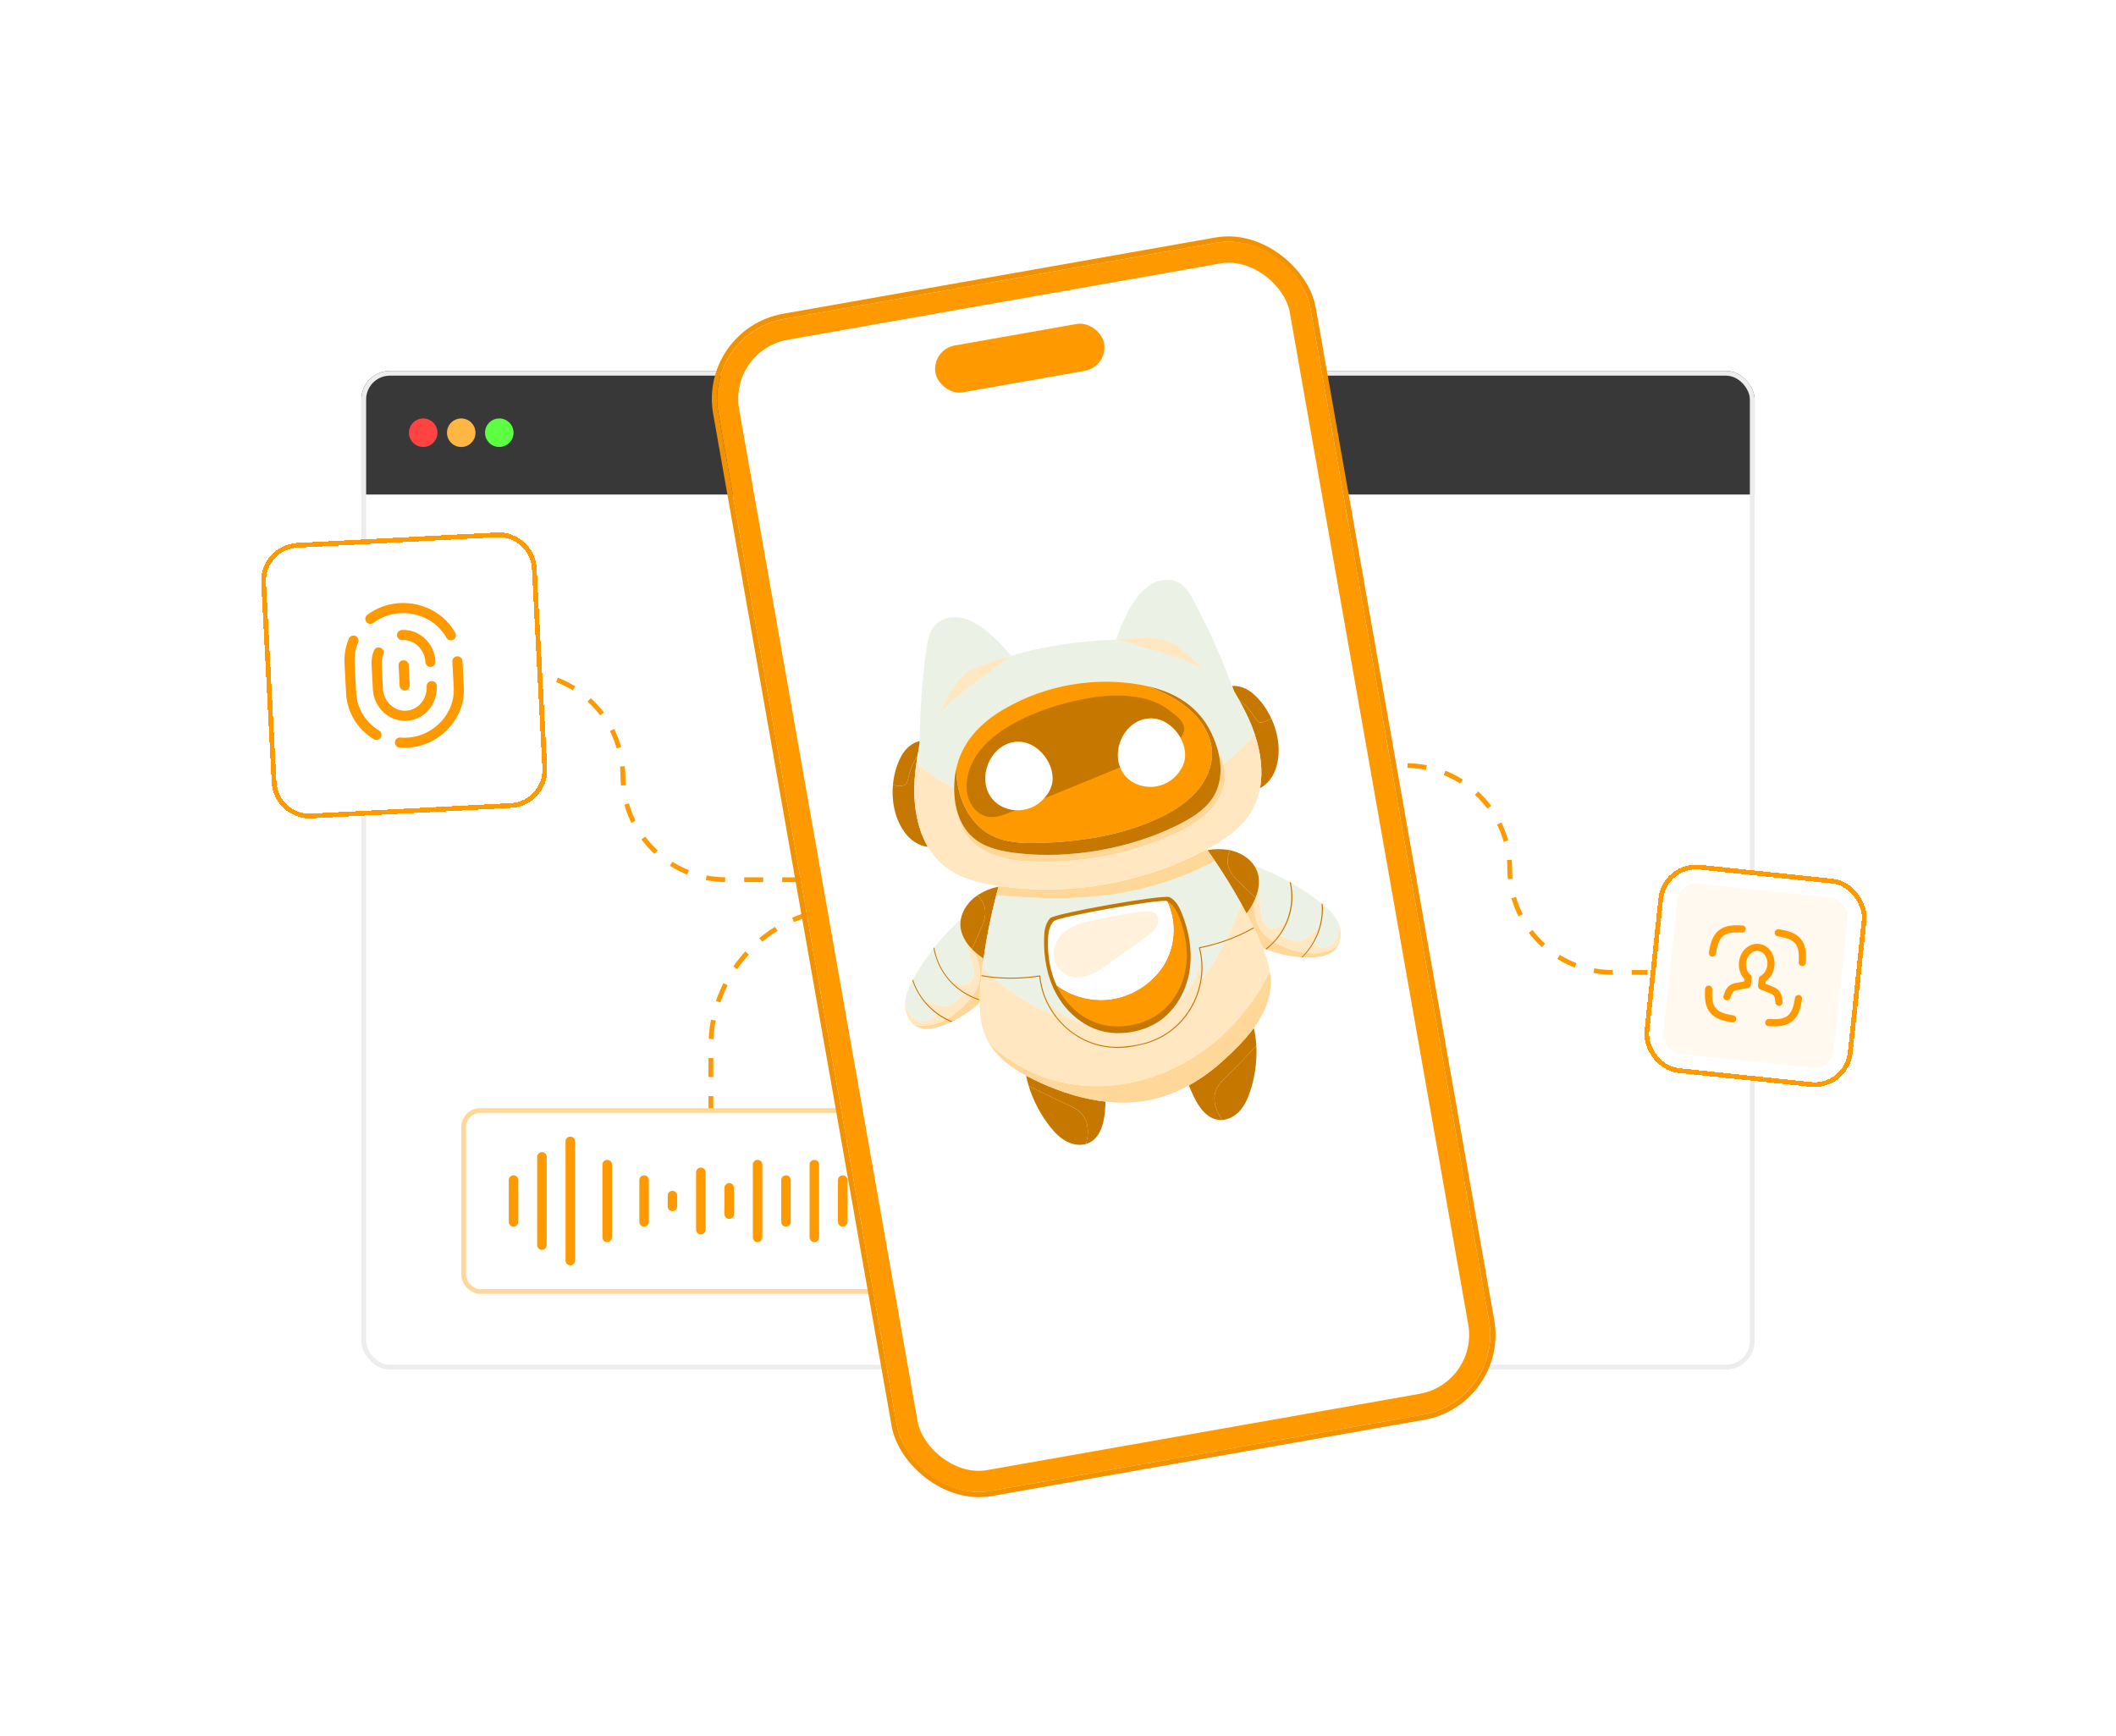 <svg width="445" height="365" viewBox="0 0 445 365" fill="none" xmlns="http://www.w3.org/2000/svg">
<rect width="445" height="365" fill="white"/>
<g clip-path="url(#clip0_6381_3978)">
<rect x="76" y="78" width="293" height="210" rx="6" fill="white"/>
<rect x="76" y="78" width="293" height="26" fill="#383838"/>
<circle cx="89" cy="91" r="3" fill="#FF4242"/>
<circle cx="97" cy="91" r="3" fill="#FFB743"/>
<circle cx="105" cy="91" r="3" fill="#5DFF42"/>
</g>
<rect x="76.5" y="78.5" width="292" height="209" rx="5.5" stroke="#EDEDED"/>
<path d="M149.5 234.5V220C149.5 203.984 162.484 191 178.5 191V191" stroke="#FF9900" stroke-dasharray="4 4"/>
<rect x="97.5" y="233.533" width="96.194" height="38.065" rx="3.5" fill="white"/>
<rect x="97.5" y="233.533" width="96.194" height="38.065" rx="3.5" stroke="#FFD899"/>
<path d="M108 248.171V256.96M113.968 243.288V261.843M119.935 240.033V265.098M127.694 244.916V260.215M135.452 248.171V256.96M141.419 251.426V253.705M147.387 246.543V258.587M153.355 249.799V255.332M159.323 244.916V260.215M165.29 248.171V256.96M171.258 244.916V260.215M177.226 248.171V256.96M183.194 251.426V253.705" stroke="#FF9900" stroke-width="2" stroke-linecap="round"/>
<path d="M168.5 185H152.75C140.738 185 131 175.262 131 163.25V163.25C131 151.238 121.262 141.5 109.25 141.5H102" stroke="#FF9900" stroke-dasharray="4 4"/>
<path d="M280 161H295.75C307.762 161 317.5 170.738 317.5 182.75V182.75C317.5 194.762 327.238 204.5 339.25 204.5H346.5" stroke="#FF9900" stroke-dasharray="4 4"/>
<g filter="url(#filter0_d_6381_3978)">
<path d="M52.939 120.58C52.708 116.168 56.097 112.403 60.51 112.172L102.452 109.974C106.864 109.743 110.628 113.132 110.86 117.544L113.058 159.487C113.289 163.899 109.9 167.663 105.487 167.895L63.545 170.093C59.133 170.324 55.368 166.935 55.137 162.522L52.939 120.58Z" fill="white" shape-rendering="crispEdges"/>
<path d="M60.536 112.672L102.478 110.473C106.615 110.257 110.144 113.434 110.36 117.571L112.559 159.513C112.775 163.65 109.598 167.179 105.461 167.395L63.519 169.593C59.382 169.81 55.853 166.633 55.637 162.496L53.438 120.554C53.222 116.417 56.399 112.888 60.536 112.672Z" stroke="#FF9900" shape-rendering="crispEdges"/>
<path d="M75.891 128.152C81.309 124.041 89.532 125.681 92.813 131.6M82.118 154.157C88.853 154.739 94.828 149.195 94.48 142.567L94.193 137.082M77.169 152.547C74.133 150.709 72.041 147.5 71.845 143.753L71.515 137.454C71.427 135.778 71.728 134.169 72.34 132.711" stroke="#FF9900" stroke-width="2.125" stroke-linecap="round" stroke-linejoin="round"/>
<path d="M88.791 142.283C88.963 145.565 86.568 148.358 83.443 148.522C80.318 148.686 77.645 146.158 77.473 142.877L77.206 137.784C77.158 136.872 77.308 135.999 77.617 135.208M82.553 131.545C85.679 131.381 88.352 133.909 88.524 137.19" stroke="#FF9900" stroke-width="2.125" stroke-linecap="round" stroke-linejoin="round"/>
<path d="M82.887 137.911L83.109 142.155" stroke="#FF9900" stroke-width="2.125" stroke-linecap="round" stroke-linejoin="round"/>
</g>
<g filter="url(#filter1_f_6381_3978)">
<rect x="148.53" y="69.959" width="126.457" height="250.261" rx="17.048" transform="rotate(-10 148.53 69.959)" fill="#FF9900" fill-opacity="0.2"/>
</g>
<rect x="148.234" y="70.011" width="126.457" height="250.261" rx="17.048" transform="rotate(-10 148.234 70.011)" fill="white"/>
<rect x="147.467" y="69.583" width="127.566" height="251.37" rx="17.602" transform="rotate(-10 147.467 69.583)" stroke="#F39200" stroke-width="1.11"/>
<rect x="150.68" y="71.833" width="122.018" height="245.822" rx="14.829" transform="rotate(-10 150.68 71.833)" stroke="#FF9900" stroke-width="4.438"/>
<rect x="195.867" y="73.519" width="36" height="10" rx="5" transform="rotate(-10 195.867 73.519)" fill="#FF9900"/>
<path d="M263.511 145.859C262.182 144.709 260.506 144.133 259.106 144.271C259.237 144.623 259.372 144.974 259.5 145.327C259.847 145.921 260.187 146.52 260.522 147.12C261.825 148.162 262.956 149.414 263.844 150.819C264.07 151.178 264.294 151.559 264.654 151.789C265.334 152.223 266.655 151.519 267.251 151.132C267.285 151.11 267.317 151.083 267.35 151.059C266.407 149.038 265.085 147.221 263.511 145.859Z" fill="#C67700"/>
<path d="M264.654 151.789C264.294 151.559 264.07 151.178 263.844 150.819C262.956 149.414 261.825 148.162 260.521 147.12C261.234 148.398 261.916 149.692 262.529 151.021C263.033 152.113 263.486 153.249 263.873 154.411C265.104 158.102 265.661 162.057 264.988 165.732C266.432 165.066 267.602 163.461 268.112 162.167C269.475 158.71 268.988 154.574 267.35 151.059C267.316 151.083 267.285 151.11 267.251 151.132C266.655 151.519 265.334 152.223 264.654 151.789Z" fill="#C67700"/>
<path d="M190.564 164.853C190.823 164.514 190.903 164.079 190.994 163.665C191.365 161.959 192.042 160.318 192.98 158.836C193.117 157.997 193.263 157.159 193.418 156.323C193.418 156.163 193.422 156.003 193.423 155.842C191.992 156.122 190.511 157.272 189.61 158.889C188.597 160.707 187.976 162.867 187.781 165.089C187.82 165.1 187.859 165.114 187.899 165.124C188.591 165.283 190.074 165.494 190.564 164.853Z" fill="#C67700"/>
<path d="M192.394 163.388C192.476 162.411 192.596 161.44 192.732 160.471C192.809 159.925 192.892 159.38 192.981 158.836C192.043 160.318 191.366 161.959 190.995 163.665C190.904 164.079 190.824 164.514 190.565 164.853C190.075 165.494 188.592 165.283 187.9 165.124C187.86 165.114 187.821 165.1 187.782 165.089C187.444 168.953 188.402 173.006 190.865 175.788C191.809 176.854 193.512 177.989 195.131 178.077C192.635 173.836 191.977 168.403 192.394 163.388Z" fill="#C67700"/>
<path d="M264.211 219.922C262.216 222.064 260.175 224.164 258.085 226.214C257.12 227.162 256.113 228.147 255.662 229.413C255.201 230.708 255.388 232.155 255.892 233.428C256.184 234.166 256.576 234.856 257.008 235.525C258.376 235.446 259.685 234.716 260.629 233.715C261.707 232.573 262.37 231.113 262.874 229.636C263.833 226.825 264.393 223.332 264.211 219.922Z" fill="#C67700"/>
<path d="M255.892 233.428C255.388 232.155 255.201 230.708 255.662 229.414C256.113 228.147 257.119 227.162 258.085 226.215C260.175 224.164 262.216 222.064 264.211 219.922C264.142 218.649 263.969 217.388 263.676 216.177C261.777 218.778 259.376 221.101 257.123 223.147C254.981 225.094 252.59 226.843 250.019 228.257C250.342 229.056 250.68 229.825 251.022 230.55C252.113 232.864 253.849 235.311 256.431 235.518C256.624 235.534 256.817 235.536 257.008 235.525C256.576 234.856 256.183 234.166 255.892 233.428Z" fill="#C67700"/>
<path d="M227.611 234.36C226.754 233.324 225.471 232.743 224.239 232.182C221.574 230.97 218.938 229.695 216.331 228.364C217.326 231.631 219.047 234.722 220.909 237.035C221.888 238.251 223.011 239.396 224.414 240.1C225.644 240.718 227.123 240.957 228.436 240.562C228.613 239.787 228.746 239.004 228.768 238.211C228.806 236.842 228.486 235.419 227.611 234.36Z" fill="#C67700"/>
<path d="M215.792 226.208C215.934 226.931 216.114 227.652 216.331 228.364C218.938 229.695 221.574 230.97 224.239 232.182C225.471 232.743 226.754 233.324 227.611 234.36C228.486 235.419 228.806 236.842 228.768 238.211C228.746 239.004 228.613 239.787 228.436 240.563C228.619 240.507 228.8 240.44 228.976 240.36C231.332 239.281 232.125 236.388 232.36 233.84C232.423 233.144 232.473 232.418 232.505 231.672C227.777 231.146 223.146 229.667 218.845 227.715C217.829 227.255 216.801 226.756 215.792 226.208Z" fill="#C67700"/>
<path d="M276.019 198.717C276.745 198.869 277.608 199.295 278.339 199.243C281.028 199.049 281.699 196.519 281.511 194.214C281.48 194.141 281.451 194.069 281.418 193.998C280.708 192.475 279.494 191.261 278.181 190.18C278.203 190.493 278.218 190.806 278.219 191.12C278.232 193.838 277.434 196.463 276.019 198.717Z" fill="#EBF2E5"/>
<path d="M264.64 186.762C264.646 186.801 264.653 186.841 264.659 186.88C264.831 188.08 264.902 189.29 265.021 190.495C265.115 191.453 265.094 192.812 265.597 193.661C265.766 193.946 265.97 194.223 266.201 194.487C266.884 195.27 268.054 195.443 268.946 194.893C269.55 194.52 270.11 194.078 270.618 193.584C271.621 191.007 271.837 188.168 271.213 185.462C269.698 184.614 268.139 183.843 266.536 183.17C265.658 182.802 264.732 182.416 263.776 182.06C264.074 182.511 264.316 182.998 264.48 183.521C264.81 184.569 264.828 185.675 264.64 186.762Z" fill="#EBF2E5"/>
<path d="M271.745 187.26C272.015 190.057 271.424 192.882 270.047 195.348C269.838 195.723 269.606 196.084 269.363 196.438C269.301 196.536 269.245 196.638 269.179 196.733C269.429 196.863 269.676 196.981 269.917 197.086C270.726 197.438 271.566 197.706 272.421 197.93C273.026 198.089 273.673 197.982 274.194 197.634C275.309 196.889 276.357 196.044 277.39 195.186C277.893 193.503 278.077 191.733 277.931 189.974C277.74 189.82 277.547 189.669 277.354 189.52C275.493 188.086 273.53 186.779 271.482 185.615C271.602 186.157 271.692 186.706 271.745 187.26Z" fill="#EBF2E5"/>
<path d="M278.339 199.243C277.609 199.295 276.746 198.87 276.019 198.717C275.641 199.319 275.218 199.893 274.755 200.436C277.059 200.684 279.337 200.296 281.381 198.914C282.177 197.533 282.141 195.717 281.511 194.214C281.7 196.519 281.028 199.049 278.339 199.243Z" fill="#FFE7C1"/>
<path d="M271.073 199.553C272.208 199.965 273.365 200.263 274.517 200.409C275.854 198.875 276.821 197.087 277.39 195.186C276.357 196.044 275.309 196.889 274.194 197.634C273.673 197.982 273.026 198.089 272.421 197.93C271.566 197.706 270.726 197.438 269.917 197.086C269.676 196.981 269.429 196.863 269.18 196.733C269.245 196.638 269.301 196.536 269.363 196.438C268.95 197.042 268.49 197.612 267.988 198.147C268.957 198.718 270.016 199.17 271.073 199.553Z" fill="#FFE7C1"/>
<path d="M265.164 195.624C265.844 196.619 266.763 197.4 267.797 198.035C267.846 197.983 267.899 197.937 267.947 197.884C269.117 196.605 270.01 195.143 270.616 193.584C270.108 194.079 269.549 194.52 268.944 194.893C268.053 195.443 266.882 195.27 266.199 194.487C265.968 194.223 265.764 193.947 265.595 193.662C265.092 192.813 265.113 191.454 265.019 190.495C264.9 189.29 264.83 188.08 264.657 186.881C264.651 186.841 264.644 186.801 264.639 186.762C264.518 187.459 264.312 188.147 264.05 188.808C263.988 188.963 263.924 189.117 263.857 189.269C263.826 189.337 263.793 189.404 263.762 189.472C263.739 189.944 263.732 190.417 263.752 190.89C263.822 192.556 264.221 194.244 265.164 195.624Z" fill="#FFE7C1"/>
<path d="M267.797 198.035C266.763 197.4 265.844 196.619 265.164 195.624C264.222 194.244 263.822 192.556 263.752 190.89C263.732 190.417 263.739 189.944 263.762 189.472C263.327 190.404 262.781 191.29 262.134 192.095C262.644 193.062 263.14 194.034 263.618 195.013C263.65 195.078 263.683 195.143 263.714 195.208C263.986 195.767 264.253 196.328 264.515 196.891C264.897 197.714 265.266 198.548 265.606 199.392C265.642 199.406 265.677 199.423 265.713 199.437C265.836 199.486 265.96 199.533 266.083 199.58C266.178 199.509 266.271 199.437 266.362 199.363C266.873 198.957 267.35 198.509 267.797 198.035Z" fill="#FFD899"/>
<path d="M274.517 200.409C273.365 200.263 272.208 199.965 271.073 199.553C270.016 199.17 268.957 198.718 267.988 198.147C267.858 198.286 267.731 198.429 267.595 198.563C267.22 198.932 266.804 199.33 266.351 199.682C268.691 200.555 271.154 201.15 273.645 201.314C273.733 201.23 273.826 201.15 273.912 201.064C274.122 200.852 274.322 200.632 274.517 200.409Z" fill="#FFD899"/>
<path d="M274.755 200.436C274.492 200.744 274.219 201.043 273.931 201.329C274.733 201.371 275.537 201.371 276.341 201.319C277.957 201.212 279.673 200.847 280.799 199.693C281.03 199.456 281.221 199.193 281.382 198.914C279.338 200.296 277.06 200.684 274.755 200.436Z" fill="#FFD899"/>
<path d="M270.617 193.584C270.01 195.142 269.118 196.605 267.948 197.884C267.9 197.937 267.846 197.983 267.798 198.035C267.351 198.509 266.874 198.957 266.363 199.364C266.271 199.437 266.178 199.509 266.084 199.58C266.173 199.614 266.261 199.649 266.351 199.683C266.803 199.33 267.22 198.932 267.594 198.563C267.731 198.429 267.857 198.287 267.988 198.148C268.489 197.613 268.95 197.042 269.363 196.438C269.605 196.084 269.838 195.723 270.047 195.348C271.424 192.882 272.015 190.057 271.745 187.26C271.692 186.706 271.601 186.158 271.482 185.615C271.392 185.564 271.303 185.513 271.212 185.462C271.836 188.168 271.62 191.007 270.617 193.584Z" fill="#C67700"/>
<path d="M274.516 200.409C274.322 200.632 274.122 200.852 273.912 201.064C273.826 201.151 273.733 201.23 273.645 201.315C273.74 201.321 273.835 201.324 273.93 201.329C274.219 201.043 274.492 200.744 274.755 200.436C275.218 199.893 275.641 199.319 276.019 198.717C277.434 196.463 278.232 193.838 278.22 191.12C278.218 190.806 278.203 190.493 278.181 190.181C278.097 190.112 278.015 190.042 277.931 189.975C278.076 191.733 277.892 193.503 277.389 195.187C276.821 197.087 275.853 198.875 274.516 200.409Z" fill="#C67700"/>
<path d="M258.382 182.398C258.823 183.793 259.925 184.869 260.988 185.883C262.009 186.858 263.029 187.833 264.05 188.808C264.313 188.147 264.519 187.459 264.639 186.762C264.827 185.675 264.809 184.569 264.48 183.521C264.315 182.998 264.073 182.511 263.775 182.06C262.654 180.362 260.691 179.207 258.635 178.795C258.209 179.939 257.974 181.106 258.382 182.398Z" fill="#C67700"/>
<path d="M255.503 181.05C257.481 183.985 259.327 186.977 261.019 190.027C261.399 190.713 261.769 191.403 262.134 192.095C262.781 191.29 263.327 190.404 263.762 189.472C263.793 189.404 263.826 189.337 263.857 189.269C263.924 189.117 263.989 188.963 264.05 188.808C263.029 187.833 262.008 186.858 260.988 185.884C259.925 184.869 258.823 183.793 258.382 182.398C257.974 181.106 258.209 179.939 258.635 178.795C258.562 178.781 258.49 178.764 258.417 178.751C256.94 178.495 255.409 178.511 253.945 178.788C254.473 179.538 254.992 180.292 255.503 181.05Z" fill="#C67700"/>
<path d="M195.181 214.675C195.873 214.446 196.504 213.732 197.115 213.312C194.663 211.552 192.828 209.059 191.873 206.221C191.068 207.725 190.405 209.316 190.33 211C190.327 211.078 190.328 211.156 190.327 211.235C191.034 213.437 192.622 215.521 195.181 214.675Z" fill="#EBF2E5"/>
<path d="M196.871 200.903C197.485 202.994 198.603 204.911 200.109 206.483C200.782 206.756 201.484 206.958 202.202 207.075C203.237 207.245 204.253 206.639 204.585 205.654C204.697 205.322 204.78 204.989 204.828 204.662C204.968 203.685 204.429 202.437 204.15 201.515C203.799 200.356 203.402 199.21 203.103 198.036C203.093 197.997 203.084 197.958 203.075 197.919C202.486 196.986 202.08 195.957 201.984 194.863C201.936 194.317 201.973 193.775 202.076 193.245C201.329 193.937 200.621 194.647 199.95 195.322C198.722 196.558 197.573 197.867 196.495 199.232C196.586 199.795 196.71 200.353 196.871 200.903Z" fill="#EBF2E5"/>
<path d="M194.502 210.561C195.786 210.961 197.08 211.345 198.398 211.608C199.012 211.732 199.651 211.584 200.151 211.207C200.855 210.674 201.529 210.107 202.142 209.473C202.324 209.284 202.508 209.081 202.689 208.866C202.596 208.805 202.509 208.736 202.418 208.672C199.201 206.552 197.002 203.193 196.321 199.454C194.869 201.313 193.551 203.274 192.377 205.313C192.251 205.53 192.127 205.75 192.006 205.971C192.125 206.349 192.26 206.723 192.412 207.09C192.937 208.358 193.649 209.521 194.502 210.561Z" fill="#EBF2E5"/>
<path d="M202.689 208.866C202.508 209.081 202.325 209.284 202.142 209.473C201.53 210.107 200.855 210.674 200.151 211.207C199.651 211.584 199.013 211.732 198.398 211.609C197.081 211.345 195.786 210.962 194.502 210.561C195.776 212.115 197.374 213.385 199.179 214.286C200.181 213.714 201.13 213.002 202.017 212.193C202.845 211.439 203.65 210.62 204.327 209.726C203.657 209.421 203.02 209.068 202.419 208.672C202.51 208.736 202.596 208.806 202.689 208.866Z" fill="#FFE7C1"/>
<path d="M205.975 206.311C206.319 204.676 206.043 202.964 205.472 201.397C205.309 200.952 205.122 200.518 204.921 200.09C204.865 200.04 204.809 199.99 204.755 199.939C204.634 199.824 204.517 199.706 204.4 199.586C203.905 199.076 203.452 198.518 203.074 197.919C203.084 197.958 203.092 197.997 203.102 198.036C203.401 199.21 203.798 200.356 204.149 201.515C204.429 202.437 204.967 203.685 204.827 204.662C204.78 204.989 204.696 205.322 204.584 205.654C204.252 206.639 203.236 207.245 202.202 207.075C201.483 206.958 200.781 206.756 200.109 206.483C200.506 206.897 200.928 207.289 201.377 207.652C202.316 208.412 203.357 209.046 204.463 209.543C205.176 208.562 205.728 207.49 205.975 206.311Z" fill="#FFE7C1"/>
<path d="M198.927 214.424C198.291 214.098 197.687 213.724 197.115 213.312C196.504 213.732 195.873 214.446 195.181 214.675C192.621 215.521 191.033 213.437 190.327 211.235C190.319 212.864 190.979 214.557 192.243 215.53C194.651 216.027 196.897 215.522 198.927 214.424Z" fill="#FFE7C1"/>
<path d="M206.617 203.341C206.69 202.747 206.769 202.152 206.852 201.558C206.163 201.131 205.516 200.636 204.922 200.09C205.123 200.518 205.31 200.952 205.473 201.397C206.044 202.964 206.32 204.676 205.977 206.311C205.729 207.49 205.177 208.562 204.464 209.543C204.537 209.576 204.608 209.614 204.682 209.646C205.098 209.824 205.559 210.016 206.038 210.176C206.064 209.174 206.132 208.168 206.217 207.17C206.271 206.542 206.331 205.913 206.397 205.285C206.404 205.213 206.413 205.141 206.421 205.069C206.482 204.493 206.546 203.917 206.617 203.341Z" fill="#FFD899"/>
<path d="M204.422 209.77C204.39 209.756 204.358 209.74 204.326 209.725C203.65 210.619 202.845 211.439 202.017 212.193C201.13 213.002 200.181 213.714 199.178 214.286C199.55 214.471 199.927 214.646 200.315 214.8C202.39 213.779 204.302 212.426 206.027 210.881C206.028 210.723 206.029 210.565 206.033 210.406C205.463 210.223 204.914 209.99 204.422 209.77Z" fill="#FFD899"/>
<path d="M198.927 214.425C196.897 215.522 194.651 216.027 192.243 215.53C192.499 215.727 192.776 215.897 193.08 216.028C194.562 216.666 196.287 216.35 197.822 215.832C198.581 215.576 199.32 215.272 200.04 214.93C199.976 214.904 199.909 214.883 199.845 214.856C199.533 214.722 199.227 214.578 198.927 214.425Z" fill="#FFD899"/>
<path d="M202.418 208.672C203.02 209.068 203.657 209.421 204.326 209.726C204.358 209.74 204.39 209.756 204.422 209.77C204.914 209.99 205.463 210.223 206.033 210.407C206.034 210.33 206.035 210.253 206.037 210.176C205.558 210.016 205.097 209.824 204.681 209.646C204.607 209.614 204.537 209.576 204.463 209.543C203.358 209.046 202.317 208.412 201.378 207.653C200.928 207.289 200.506 206.897 200.109 206.483C198.602 204.911 197.484 202.994 196.871 200.903C196.71 200.354 196.585 199.795 196.494 199.232C196.436 199.306 196.379 199.38 196.321 199.454C197.001 203.194 199.201 206.552 202.418 208.672Z" fill="#C67700"/>
<path d="M194.503 210.561C193.649 209.521 192.937 208.358 192.412 207.09C192.26 206.722 192.126 206.349 192.006 205.971C191.961 206.054 191.918 206.138 191.874 206.221C192.829 209.059 194.664 211.552 197.115 213.312C197.688 213.724 198.291 214.098 198.927 214.424C199.227 214.578 199.533 214.722 199.846 214.856C199.91 214.883 199.976 214.904 200.041 214.93C200.133 214.887 200.225 214.844 200.316 214.8C199.928 214.646 199.551 214.471 199.179 214.286C197.375 213.384 195.776 212.115 194.503 210.561Z" fill="#C67700"/>
<path d="M203.074 197.919C203.452 198.518 203.905 199.076 204.401 199.586C204.972 198.296 205.543 197.006 206.114 195.717C206.708 194.373 207.316 192.96 207.19 191.503C207.074 190.153 206.41 189.163 205.58 188.268C203.837 189.432 202.464 191.248 202.076 193.245C201.973 193.775 201.936 194.317 201.983 194.863C202.079 195.957 202.485 196.986 203.074 197.919Z" fill="#C67700"/>
<path d="M207.19 191.503C207.316 192.96 206.708 194.373 206.114 195.717C205.543 197.006 204.972 198.296 204.401 199.586C204.517 199.706 204.635 199.824 204.755 199.939C204.809 199.99 204.866 200.04 204.921 200.09C205.515 200.636 206.163 201.131 206.852 201.558C207.473 197.108 208.373 192.658 209.513 188.223C209.664 187.635 209.821 187.048 209.98 186.46C208.497 186.758 207.05 187.333 205.764 188.145C205.702 188.184 205.641 188.227 205.58 188.268C206.41 189.163 207.074 190.153 207.19 191.503Z" fill="#C67700"/>
<path d="M252.369 199.4C252.926 201.522 253.022 203.738 252.702 205.899C253.179 205.308 253.638 204.705 254.074 204.09C255.46 202.134 256.661 200.061 257.743 197.929C255.986 198.549 254.185 199.041 252.369 199.4Z" fill="#EBF2E5"/>
<path d="M218.572 205.359C215.426 205.847 212.186 205.955 208.999 205.639C212.702 208.944 216.991 211.613 221.625 213.458C221.333 213.055 221.073 212.631 220.835 212.194C219.595 210.122 218.798 207.79 218.572 205.359Z" fill="#EBF2E5"/>
<path d="M255.502 181.05C250.626 183.693 245.348 185.658 239.945 186.927C232.005 188.794 223.784 189.235 215.669 188.694C213.645 188.559 211.538 188.495 209.513 188.223C208.373 192.658 207.473 197.108 206.851 201.558C206.768 202.153 206.689 202.747 206.616 203.341C207.295 204.05 207.999 204.734 208.727 205.394C212.028 205.749 215.391 205.643 218.65 205.128C218.705 205.119 218.772 205.157 218.777 205.216C218.916 206.828 219.311 208.4 219.921 209.886C220.077 210.085 220.231 210.285 220.392 210.479C222.407 212.919 225.172 214.636 228.248 215.394C225.706 213.91 223.604 211.669 222.181 209.099C220.21 205.536 219.466 201.395 219.564 197.329C219.601 195.823 219.802 194.197 220.843 193.09C221.791 192.083 244.719 188.04 245.954 188.662C247.311 189.346 248.055 190.805 248.605 192.208C250.089 195.996 250.806 200.141 250.172 204.163C249.795 206.553 248.907 208.89 247.557 210.905C249.988 208.74 251.657 205.841 252.303 202.635C252.386 202.223 252.461 201.81 252.532 201.396C252.444 200.703 252.31 200.015 252.127 199.336C252.111 199.278 252.162 199.22 252.217 199.209C254.132 198.837 256.032 198.315 257.882 197.651C258.408 196.602 258.909 195.541 259.386 194.47C259.723 193.715 260.272 191.699 261.018 190.026C259.327 186.977 257.481 183.985 255.502 181.05Z" fill="#EBF2E5"/>
<path d="M247.558 210.905C246.635 212.282 245.498 213.51 244.152 214.497C240.695 217.033 235.501 217.953 231.374 216.75C230.275 216.43 229.231 215.967 228.249 215.394C225.173 214.636 222.408 212.919 220.393 210.479C220.232 210.285 220.078 210.085 219.923 209.886C220.852 212.146 222.282 214.204 224.096 215.881C226.695 218.283 230.034 219.793 233.595 220.101C235.482 220.264 237.327 220.046 239.182 219.701C241.058 219.35 242.878 218.697 244.533 217.751C250.252 214.481 253.349 207.758 252.533 201.396C252.462 201.81 252.387 202.223 252.304 202.635C251.658 205.841 249.989 208.74 247.558 210.905Z" fill="#FFE7C1"/>
<path d="M265.606 199.392C265.266 198.548 264.897 197.714 264.515 196.891C264.253 196.328 263.986 195.767 263.714 195.208C261.818 196.295 259.811 197.2 257.743 197.929C256.661 200.061 255.46 202.134 254.074 204.09C253.638 204.706 253.18 205.308 252.703 205.899C252.421 207.802 251.819 209.663 250.918 211.38C249.268 214.52 246.64 217.077 243.39 218.586C241.631 219.403 239.775 219.843 237.867 220.151C235.967 220.459 234.011 220.462 232.118 220.127C227.343 219.281 223.251 216.234 220.834 212.194C221.072 212.631 221.333 213.055 221.625 213.458C216.991 211.613 212.702 208.944 208.999 205.639C208.126 205.552 207.257 205.436 206.396 205.285C206.331 205.913 206.271 206.542 206.216 207.17C206.131 208.168 206.063 209.174 206.037 210.176C206.035 210.253 206.034 210.33 206.033 210.406C206.029 210.565 206.028 210.723 206.027 210.88C206.015 213.774 206.414 216.621 207.865 219.166C207.902 219.232 207.944 219.293 207.983 219.358C208.839 220.204 209.749 221 210.704 221.736C213.134 223.608 215.852 225.111 218.726 226.215C221.975 227.464 225.43 228.203 228.918 228.38C238.145 228.846 247.418 225.518 254.641 219.795C259.871 215.651 264.044 210.308 267.062 204.388C266.797 202.689 266.262 201.022 265.606 199.392Z" fill="#FFE7C1"/>
<path d="M257.883 197.651C259.869 196.938 261.796 196.059 263.619 195.013C263.141 194.034 262.645 193.062 262.135 192.094C261.77 191.402 261.4 190.713 261.019 190.026C260.274 191.699 259.724 193.715 259.387 194.47C258.91 195.54 258.409 196.602 257.883 197.651Z" fill="#FFE7C1"/>
<path d="M206.617 203.341C206.546 203.917 206.481 204.493 206.42 205.069C207.185 205.203 207.954 205.311 208.727 205.394C208 204.734 207.296 204.05 206.617 203.341Z" fill="#FFE7C1"/>
<path d="M257.883 197.651C256.033 198.315 254.133 198.837 252.218 199.209C252.163 199.22 252.112 199.278 252.128 199.336C252.311 200.015 252.445 200.703 252.533 201.396C253.349 207.758 250.252 214.481 244.533 217.751C242.878 218.697 241.058 219.351 239.182 219.701C237.327 220.046 235.482 220.264 233.595 220.101C230.034 219.793 226.695 218.283 224.096 215.881C222.282 214.204 220.852 212.146 219.922 209.886C219.312 208.4 218.917 206.828 218.778 205.216C218.773 205.157 218.706 205.119 218.651 205.128C215.392 205.643 212.029 205.749 208.728 205.394C207.954 205.311 207.185 205.203 206.421 205.069C206.413 205.141 206.404 205.213 206.397 205.285C207.258 205.436 208.127 205.552 208.999 205.639C212.186 205.955 215.426 205.847 218.572 205.359C218.798 207.79 219.595 210.122 220.835 212.194C223.252 216.234 227.344 219.281 232.119 220.127C234.012 220.462 235.967 220.459 237.867 220.152C239.776 219.843 241.631 219.403 243.39 218.586C246.641 217.077 249.268 214.52 250.918 211.38C251.82 209.663 252.421 207.802 252.703 205.899C253.023 203.738 252.927 201.522 252.37 199.4C254.186 199.041 255.987 198.549 257.744 197.929C259.811 197.2 261.819 196.295 263.715 195.208C263.683 195.143 263.651 195.078 263.619 195.013C261.796 196.059 259.869 196.938 257.883 197.651Z" fill="#C67700"/>
<path d="M209.513 188.224C211.539 188.495 213.645 188.559 215.669 188.694C223.785 189.235 232.006 188.794 239.945 186.928C245.348 185.658 250.626 183.693 255.503 181.05C254.993 180.292 254.473 179.538 253.945 178.788C253.899 178.723 253.855 178.658 253.809 178.593C253.561 178.726 253.314 178.857 253.066 178.985C253.002 179.019 252.937 179.053 252.872 179.086C240.021 185.726 225.415 188.302 211.067 186.457C210.995 186.448 210.923 186.439 210.851 186.429C210.574 186.393 210.297 186.355 210.019 186.315C210.006 186.363 209.993 186.412 209.98 186.46C209.821 187.048 209.664 187.635 209.513 188.224Z" fill="#FFD899"/>
<path d="M254.641 219.796C247.418 225.518 238.145 228.846 228.918 228.38C225.43 228.204 221.975 227.464 218.726 226.216C215.852 225.112 213.134 223.608 210.704 221.736C209.749 221 208.839 220.204 207.983 219.358C209.768 222.365 212.687 224.524 215.792 226.208C216.801 226.756 217.829 227.255 218.844 227.715C223.145 229.667 227.777 231.146 232.504 231.672C235.048 231.955 237.62 231.966 240.185 231.617C243.649 231.144 246.961 229.939 250.019 228.257C252.589 226.843 254.98 225.094 257.123 223.147C259.376 221.101 261.776 218.778 263.675 216.177C265.332 213.907 266.608 211.425 267.069 208.727C267.319 207.26 267.285 205.813 267.062 204.388C264.044 210.308 259.871 215.651 254.641 219.796Z" fill="#FFD899"/>
<path d="M262.529 151.021C261.916 149.692 261.234 148.398 260.522 147.12C260.186 146.52 259.846 145.921 259.5 145.327C259.371 144.974 259.237 144.623 259.106 144.271C256.861 138.227 254.225 132.326 251.208 126.621C250.335 124.972 249.332 123.241 247.642 122.416C245.803 121.518 243.507 121.937 241.784 123.051C240.061 124.165 238.826 125.875 237.804 127.64C236.533 129.835 235.537 132.153 234.716 134.54C227.295 134.762 219.775 135.76 212.653 137.921C211.166 136.126 209.554 134.442 207.757 132.938C206.193 131.629 204.447 130.444 202.447 129.987C200.447 129.53 198.146 129.921 196.725 131.393C195.419 132.747 195.068 134.717 194.813 136.565C193.929 142.955 193.467 149.398 193.424 155.842C193.423 156.003 193.419 156.163 193.418 156.323C193.263 157.159 193.118 157.997 192.98 158.836C192.891 159.38 192.808 159.925 192.731 160.471C192.755 160.49 192.779 160.509 192.802 160.528C195.243 162.516 197.882 164.256 200.662 165.743C200.664 165.05 200.7 164.36 200.767 163.681C200.835 162.986 200.949 162.315 201.091 161.66C202.272 156.23 205.934 152.152 211.2 149.088C219.86 144.049 230.185 142.257 239.966 144.016C240.507 144.113 241.035 144.227 241.557 144.349C247.514 145.744 252.182 148.781 254.762 154.16C255.393 155.477 255.912 156.888 256.25 158.329C256.68 159.075 257.024 159.862 257.258 160.674C259.642 158.78 261.86 156.683 263.873 154.41C263.486 153.249 263.033 152.113 262.529 151.021Z" fill="#EBF2E5"/>
<path d="M210.851 186.429C210.923 186.438 210.996 186.448 211.068 186.457C225.415 188.302 240.022 185.726 252.873 179.086C252.937 179.053 253.002 179.019 253.067 178.985C253.314 178.857 253.562 178.726 253.809 178.593C257.388 176.675 260.87 174.35 262.999 170.946C264.013 169.323 264.652 167.562 264.988 165.732C265.661 162.057 265.105 158.101 263.874 154.41C261.861 156.683 259.643 158.78 257.258 160.674C257.652 162.04 257.743 163.47 257.432 164.876C255.892 171.843 248.561 174.878 242.513 177.198C234.216 180.381 224.567 181.62 215.732 181.106C209.265 180.73 202.766 178.195 201.57 171.499C200.925 169.69 200.655 167.707 200.662 165.743C197.882 164.256 195.244 162.516 192.803 160.528C192.779 160.509 192.755 160.49 192.732 160.471C192.595 161.44 192.475 162.411 192.394 163.388C191.976 168.403 192.634 173.836 195.13 178.077C196.07 179.672 197.267 181.1 198.768 182.271C201.933 184.742 206 185.737 210.019 186.315C210.297 186.354 210.575 186.393 210.851 186.429Z" fill="#FFE7C1"/>
<path d="M254.959 167.892C253.274 170.417 250.471 172.103 247.66 173.505C247.613 173.529 247.566 173.553 247.519 173.576C237.637 178.477 225.113 180.671 214.214 179.449C214.161 179.443 214.109 179.437 214.056 179.431C210.936 179.074 207.725 178.448 205.277 176.652C203.479 175.333 202.29 173.524 201.569 171.5C202.766 178.195 209.265 180.73 215.732 181.106C224.566 181.62 234.216 180.381 242.513 177.199C248.561 174.879 255.892 171.843 257.432 164.876C257.742 163.471 257.652 162.04 257.258 160.675C257.025 159.862 256.68 159.075 256.251 158.329C257.022 161.609 256.86 165.045 254.959 167.892Z" fill="#FFD899"/>
<path d="M240.13 136.022C241.71 136.597 243.402 136.892 245.018 137.426C246.372 137.874 247.72 138.325 249.057 138.817C250.184 139.231 252.854 140.652 252.854 140.652C252.854 140.652 250.18 137.905 248.635 136.719C247.516 135.86 246.32 135.133 245.04 134.681C241.974 133.597 235.008 134.557 235.008 134.557C235.008 134.557 236.856 134.99 237.436 135.153C238.345 135.409 239.244 135.699 240.13 136.022Z" fill="#FFE7C1"/>
<path d="M203.972 144.271C205.308 143.216 206.797 142.36 208.085 141.279C208.807 140.673 209.553 140.093 210.32 139.541C210.809 139.19 212.397 138.151 212.397 138.151C212.397 138.151 205.523 139.631 203.013 141.699C201.964 142.561 201.09 143.654 200.332 144.844C199.286 146.486 197.712 149.982 197.712 149.982C197.712 149.982 199.735 147.734 200.652 146.959C201.741 146.04 202.853 145.155 203.972 144.271Z" fill="#FFE7C1"/>
<path d="M249.379 148.552C247.043 146.725 244.334 145.456 241.557 144.349C241.035 144.227 240.507 144.113 239.966 144.016C230.186 142.257 219.861 144.049 211.201 149.088C205.935 152.152 202.272 156.23 201.091 161.66C201.124 163.158 201.286 164.646 201.624 166.108C202.528 170.013 204.841 173.739 208.418 175.624C211.55 177.274 215.27 177.373 218.827 177.26C227.506 176.985 236.306 175.629 244.11 171.837C246.846 170.507 249.475 168.857 251.503 166.606C253.529 164.355 254.917 161.446 254.895 158.443C254.864 154.544 252.469 150.969 249.379 148.552Z" fill="#FF9900"/>
<path d="M214.056 179.431C214.108 179.437 214.161 179.443 214.214 179.449C225.113 180.671 237.637 178.477 247.518 173.576C247.566 173.553 247.613 173.529 247.66 173.505C250.47 172.103 253.274 170.417 254.959 167.892C256.86 165.045 257.022 161.609 256.25 158.329C255.912 156.888 255.393 155.477 254.762 154.161C252.182 148.781 247.515 145.744 241.557 144.349C244.334 145.456 247.043 146.725 249.379 148.553C252.469 150.969 254.864 154.544 254.894 158.443C254.917 161.446 253.529 164.356 251.502 166.607C249.475 168.857 246.846 170.507 244.11 171.837C236.306 175.629 227.506 176.985 218.827 177.26C215.27 177.373 211.55 177.274 208.418 175.624C204.84 173.739 202.528 170.013 201.624 166.109C201.286 164.646 201.124 163.158 201.091 161.66C200.949 162.316 200.835 162.986 200.767 163.681C200.7 164.36 200.664 165.051 200.662 165.743C200.655 167.707 200.925 169.69 201.569 171.5C202.29 173.524 203.479 175.333 205.277 176.652C207.725 178.448 210.936 179.074 214.056 179.431Z" fill="#C67700"/>
<path d="M245.825 149.331C243.829 147.796 241.393 146.947 238.909 146.558C233.929 145.777 228.737 146.651 223.906 147.919C221.477 148.557 219.099 149.382 216.791 150.366C210.459 153.065 203.301 157.938 203.27 165.51C203.258 168.311 205.02 171.325 207.822 171.764C209.462 172.021 211.099 171.38 212.637 170.751C212.944 170.625 213.25 170.5 213.556 170.375C212.008 170.276 210.497 169.709 209.346 168.687C207.119 166.709 206.755 163.626 207.686 160.993C208.681 158.179 211.154 155.88 214.411 155.994C218.948 156.153 222.898 162.042 220.762 166.184C220.438 166.812 220.027 167.398 219.551 167.924C224.442 165.925 229.332 163.926 234.222 161.926C234.669 161.744 235.116 161.561 235.563 161.378C234.908 159.707 234.959 157.797 235.567 156.077C236.562 153.263 239.035 150.964 242.292 151.078C244.756 151.164 247.045 152.942 248.282 155.211C250.329 152.458 247.778 150.833 245.825 149.331Z" fill="#C67700"/>
<path d="M220.763 166.184C222.899 162.042 218.949 156.153 214.411 155.994C211.155 155.88 208.681 158.179 207.687 160.993C206.756 163.626 207.119 166.709 209.347 168.687C210.497 169.709 212.008 170.276 213.557 170.375C214.806 170.455 216.079 170.232 217.209 169.693C218.103 169.267 218.892 168.653 219.551 167.924C220.028 167.398 220.439 166.812 220.763 166.184Z" fill="white"/>
<path d="M242.292 151.078C239.035 150.964 236.562 153.263 235.567 156.077C234.959 157.797 234.908 159.707 235.563 161.378C235.911 162.265 236.455 163.085 237.227 163.771C239.307 165.618 242.559 165.984 245.089 164.777C246.63 164.042 247.871 162.766 248.643 161.268C249.619 159.376 249.323 157.12 248.282 155.211C247.045 152.942 244.756 151.164 242.292 151.078Z" fill="white"/>
<path d="M248.605 192.208C248.056 190.805 247.312 189.346 245.954 188.662C244.719 188.04 221.791 192.083 220.844 193.09C219.802 194.197 219.602 195.823 219.565 197.329C219.466 201.395 220.211 205.536 222.182 209.099C223.604 211.669 225.706 213.91 228.249 215.394C229.23 215.967 230.274 216.43 231.374 216.751C235.501 217.954 240.694 217.033 244.152 214.497C245.498 213.51 246.634 212.282 247.557 210.905C248.908 208.89 249.796 206.553 250.172 204.163C250.806 200.141 250.089 195.996 248.605 192.208Z" fill="#C67700"/>
<path d="M245.548 189.577C245.509 189.556 245.474 189.529 245.433 189.51C244.267 188.944 222.526 192.778 221.623 193.708C220.63 194.731 220.432 196.226 220.39 197.61C220.288 200.948 220.825 204.335 222.257 207.347C225.358 209.611 229.396 210.722 233.312 210.261C238.353 209.668 243.024 206.499 245.299 202.13C247.328 198.232 247.387 193.492 245.548 189.577Z" fill="white"/>
<path d="M225.598 205.468C228.28 205.995 230.875 204.312 233.087 202.719C235.704 200.835 238.322 198.952 240.939 197.068C242.153 196.194 243.52 195.159 243.576 193.583C243.62 192.341 242.895 191.674 241.634 191.627C239.816 191.56 237.765 192.096 235.97 192.387C233.987 192.709 232.013 193.081 230.049 193.503C227.63 194.023 225.089 194.694 223.365 196.415C221.986 197.793 221.295 199.812 221.704 201.657C222.112 203.503 223.667 205.088 225.598 205.468Z" fill="#FFF1DC"/>
<path d="M247.926 192.755C247.429 191.509 246.754 190.221 245.547 189.577C247.387 193.491 247.328 198.232 245.298 202.13C243.023 206.499 238.352 209.668 233.311 210.261C229.395 210.722 225.357 209.611 222.256 207.347C222.428 207.707 222.61 208.064 222.808 208.413C224.657 211.677 227.741 214.36 231.476 215.398C235.379 216.482 240.304 215.609 243.592 213.262C246.746 211.009 248.727 207.432 249.349 203.733C249.97 200.034 249.312 196.228 247.926 192.755Z" fill="#FF9900"/>
<g filter="url(#filter2_d_6381_3978)">
<rect x="347.6" y="179.033" width="44" height="44" rx="8" transform="rotate(6 347.6 179.033)" fill="white" shape-rendering="crispEdges"/>
<rect x="348.045" y="179.583" width="43" height="43" rx="7.5" transform="rotate(6 348.045 179.583)" stroke="#FF9900" shape-rendering="crispEdges"/>
<rect x="351.159" y="183.429" width="36" height="36" rx="4" transform="rotate(6 351.159 183.429)" fill="#FFF9EF"/>
<path d="M358.129 198.427C358.452 196.35 358.899 195.08 359.922 194.251C360.946 193.423 362.28 193.25 364.379 193.366M377.025 200.413C377.141 198.314 376.968 196.979 376.14 195.956C375.311 194.932 374.041 194.486 371.964 194.163M369.978 213.059C372.077 213.175 373.412 213.002 374.435 212.173C375.458 211.344 375.905 210.075 376.228 207.998M362.393 212.262C360.316 211.939 359.046 211.492 358.218 210.469C357.389 209.445 357.216 208.111 357.332 206.012" stroke="#FF9900" stroke-width="1.5" stroke-linecap="round" stroke-linejoin="round"/>
<path d="M372.126 208.76L372.014 207.895C371.921 207.18 371.45 206.57 370.782 206.299L368.461 205.358L368.615 203.898C369.57 203.39 370.288 202.328 370.423 201.04C370.625 199.117 369.453 197.418 367.806 197.245C366.158 197.072 364.658 198.49 364.456 200.413C364.321 201.701 364.802 202.889 365.631 203.585L365.478 205.044L363.027 205.49C362.338 205.616 361.766 206.091 361.516 206.745L361.186 207.61" stroke="#FF9900" stroke-width="1.5" stroke-linecap="round" stroke-linejoin="round"/>
</g>
<defs>
<filter id="filter0_d_6381_3978" x="30.221" y="87.255" width="109.556" height="109.556" filterUnits="userSpaceOnUse" color-interpolation-filters="sRGB">
<feFlood flood-opacity="0" result="BackgroundImageFix"/>
<feColorMatrix in="SourceAlpha" type="matrix" values="0 0 0 0 0 0 0 0 0 0 0 0 0 0 0 0 0 0 127 0" result="hardAlpha"/>
<feOffset dx="2" dy="2"/>
<feGaussianBlur stdDeviation="12.15"/>
<feComposite in2="hardAlpha" operator="out"/>
<feColorMatrix type="matrix" values="0 0 0 0 1 0 0 0 0 0.6 0 0 0 0 0 0 0 0 0.2 0"/>
<feBlend mode="normal" in2="BackgroundImageFix" result="effect1_dropShadow_6381_3978"/>
<feBlend mode="normal" in="SourceGraphic" in2="effect1_dropShadow_6381_3978" result="shape"/>
</filter>
<filter id="filter1_f_6381_3978" x="107.229" y="6.698" width="250.596" height="351.021" filterUnits="userSpaceOnUse" color-interpolation-filters="sRGB">
<feFlood flood-opacity="0" result="BackgroundImageFix"/>
<feBlend mode="normal" in="SourceGraphic" in2="BackgroundImageFix" result="shape"/>
<feGaussianBlur stdDeviation="22" result="effect1_foregroundBlur_6381_3978"/>
</filter>
<filter id="filter2_d_6381_3978" x="320.7" y="156.733" width="96.958" height="96.958" filterUnits="userSpaceOnUse" color-interpolation-filters="sRGB">
<feFlood flood-opacity="0" result="BackgroundImageFix"/>
<feColorMatrix in="SourceAlpha" type="matrix" values="0 0 0 0 0 0 0 0 0 0 0 0 0 0 0 0 0 0 127 0" result="hardAlpha"/>
<feOffset dx="2" dy="2"/>
<feGaussianBlur stdDeviation="12.15"/>
<feComposite in2="hardAlpha" operator="out"/>
<feColorMatrix type="matrix" values="0 0 0 0 1 0 0 0 0 0.6 0 0 0 0 0 0 0 0 0.2 0"/>
<feBlend mode="normal" in2="BackgroundImageFix" result="effect1_dropShadow_6381_3978"/>
<feBlend mode="normal" in="SourceGraphic" in2="effect1_dropShadow_6381_3978" result="shape"/>
</filter>
<clipPath id="clip0_6381_3978">
<rect x="76" y="78" width="293" height="210" rx="6" fill="white"/>
</clipPath>
</defs>
</svg>
